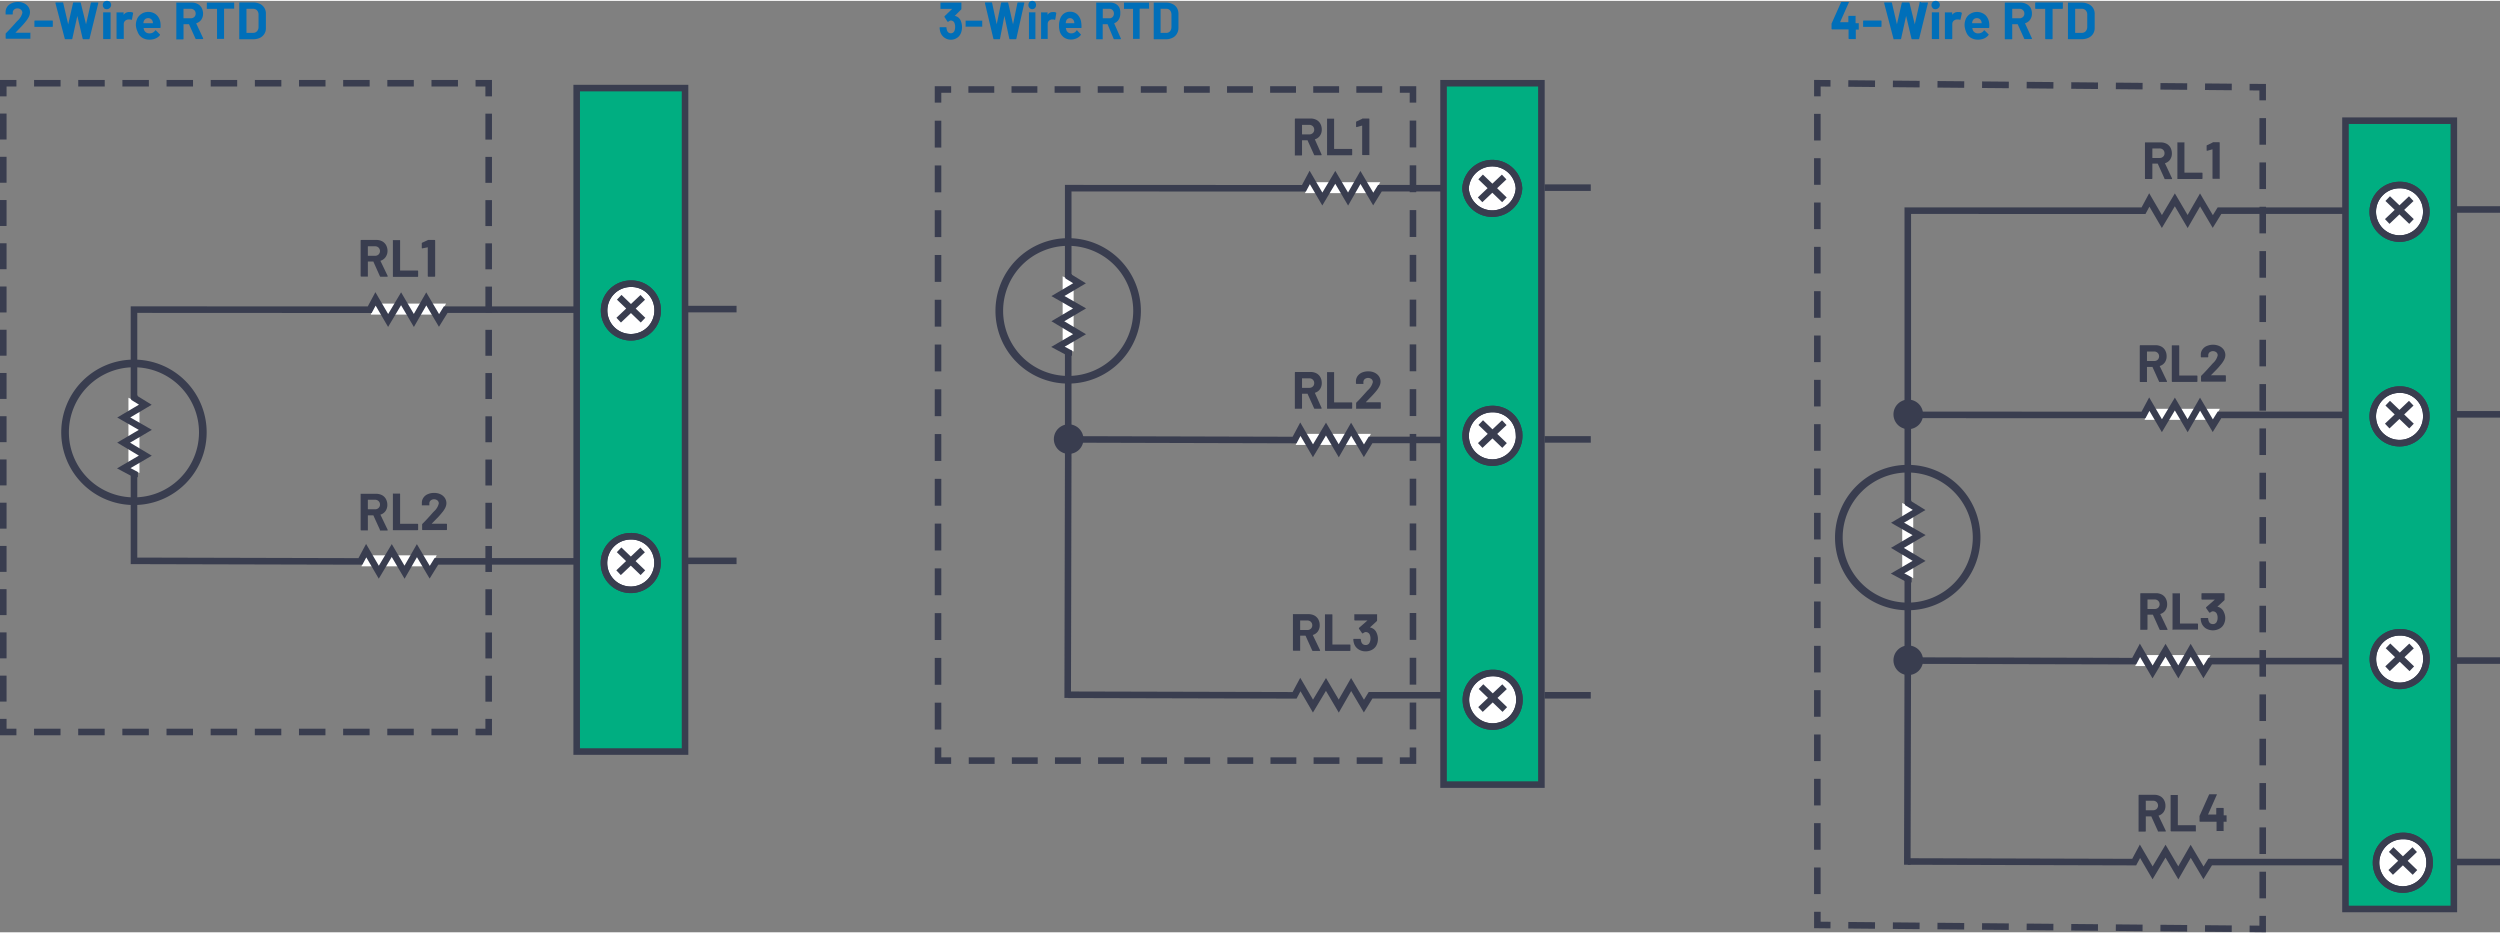 <svg id="e7dc57b0-674a-40bf-8d78-7e539b9b4d14" data-name="Layer 1" xmlns="http://www.w3.org/2000/svg" width="7.93in" height="2.96in" viewBox="0 0 571.28 212.84"><rect x="0" y="0" width="571.28" height="212.84" fill="#808080" stroke="none"/><path d="M3.53,8.72a.05.05,0,0,0,.05,0H6.83a.15.15,0,0,1,.11,0,.18.18,0,0,1,0,.1v1.17a.18.18,0,0,1,0,.1.15.15,0,0,1-.11,0H1.43a.14.14,0,0,1-.14-.14V9a.24.24,0,0,1,.07-.18c.39-.38.79-.8,1.2-1.25l.77-.85c.22-.26.45-.51.68-.75a3.51,3.51,0,0,0,1.1-1.8.89.89,0,0,0-.3-.69A1.12,1.12,0,0,0,4,3.16a1.12,1.12,0,0,0-.78.27.9.9,0,0,0-.3.71v.3a.14.14,0,0,1-.05.1.12.12,0,0,1-.1,0H1.39a.15.15,0,0,1-.11,0,.18.18,0,0,1,0-.1V3.88a2.08,2.08,0,0,1,.41-1.15,2.36,2.36,0,0,1,1-.76A3.41,3.41,0,0,1,4,1.7,3.29,3.29,0,0,1,5.51,2a2.39,2.39,0,0,1,1,.86,2.18,2.18,0,0,1,.34,1.2,2.33,2.33,0,0,1-.25,1,5.77,5.77,0,0,1-.76,1.14c-.24.31-.51.62-.8.93L3.73,8.5l-.18.18A0,0,0,0,0,3.53,8.72Z" transform="translate(0 -1.44)" fill="#006fb9"/><path d="M7.86,7.34a.13.13,0,0,1,0-.1V6.07A.14.14,0,0,1,8,5.93h3.93a.14.14,0,0,1,.14.14V7.24a.14.14,0,0,1-.14.14H8A.13.13,0,0,1,7.86,7.34Z" transform="translate(0 -1.44)" fill="#006fb9"/><path d="M14.8,10.08,12.68,2V1.91c0-.07,0-.11.13-.11h1.49a.14.14,0,0,1,.15.12L15.58,6.8s0,0,0,0,0,0,0,0l1.11-4.87a.14.14,0,0,1,.15-.13h1.46a.15.15,0,0,1,.16.12l1.2,4.88a.07.07,0,0,0,0,0s0,0,0,0l1.1-4.87a.15.15,0,0,1,.16-.13h1.41c.11,0,.16.05.13.16l-2,8.12a.16.16,0,0,1-.17.12H19.05a.16.16,0,0,1-.16-.12l-1.22-5.2s0,0,0,0,0,0,0,0l-1.14,5.19a.15.15,0,0,1-.16.13H15A.16.16,0,0,1,14.8,10.08Z" transform="translate(0 -1.44)" fill="#006fb9"/><path d="M23.76,3.07a.93.93,0,0,1-.27-.68,1,1,0,0,1,.26-.69,1,1,0,0,1,.69-.26.91.91,0,0,1,.95,1,1,1,0,0,1-1.63.68Zm-.14,7.09a.14.14,0,0,1-.05-.1V4.16a.14.14,0,0,1,.05-.1.12.12,0,0,1,.1,0h1.4a.12.12,0,0,1,.1,0,.14.14,0,0,1,.05.1v5.9a.14.14,0,0,1-.05.1.12.12,0,0,1-.1,0h-1.4A.12.12,0,0,1,23.62,10.16Z" transform="translate(0 -1.44)" fill="#006fb9"/><path d="M30.34,4.12c.07,0,.09.09.07.18l-.25,1.36c0,.1-.06.13-.17.09a1.33,1.33,0,0,0-.42-.06l-.26,0a1.19,1.19,0,0,0-.73.32,1,1,0,0,0-.3.75v3.28a.18.18,0,0,1,0,.1.15.15,0,0,1-.11,0h-1.4a.14.14,0,0,1-.14-.14V4.18a.15.15,0,0,1,0-.11.18.18,0,0,1,.1,0h1.4a.21.21,0,0,1,.11,0,.21.21,0,0,1,0,.11v.45a.06.06,0,0,0,0,0s0,0,0,0A1.53,1.53,0,0,1,29.66,4,1.14,1.14,0,0,1,30.34,4.12Z" transform="translate(0 -1.44)" fill="#006fb9"/><path d="M36.69,7.5a.14.14,0,0,1-.16.14h-3.7s-.07,0,0,.06a2.14,2.14,0,0,0,.13.48,1.26,1.26,0,0,0,1.27.68,1.44,1.44,0,0,0,1.21-.63c0-.05.07-.07.11-.07s0,0,.09.05l.86.85a.17.17,0,0,1,.06.11.28.28,0,0,1,0,.09,2.56,2.56,0,0,1-1,.77,3.38,3.38,0,0,1-1.37.27,3.12,3.12,0,0,1-1.74-.47,2.59,2.59,0,0,1-1-1.31A4.06,4.06,0,0,1,31.05,7a3.51,3.51,0,0,1,.18-1.17,2.61,2.61,0,0,1,1-1.35,2.66,2.66,0,0,1,1.63-.51,2.69,2.69,0,0,1,1.93.7,3,3,0,0,1,.88,1.86A4.71,4.71,0,0,1,36.69,7.5ZM32.85,6.1a2.49,2.49,0,0,0-.08.38.05.05,0,0,0,.06.06H34.9c.05,0,.07,0,.05-.06l-.06-.34a1,1,0,0,0-.38-.55,1,1,0,0,0-.66-.2A1,1,0,0,0,32.85,6.1Z" transform="translate(0 -1.44)" fill="#006fb9"/><path d="M44.68,10.09l-1.5-3.32a.08.08,0,0,0-.07,0H42a.05.05,0,0,0-.06.06v3.28a.14.14,0,0,1-.14.14h-1.4a.15.15,0,0,1-.11,0,.18.18,0,0,1,0-.1V1.94a.18.18,0,0,1,0-.1.15.15,0,0,1,.11,0h3.43a2.8,2.8,0,0,1,1.35.31,2.2,2.2,0,0,1,.9.89,2.73,2.73,0,0,1,.32,1.33A2.39,2.39,0,0,1,46,5.73a2.14,2.14,0,0,1-1.14.82.07.07,0,0,0,0,.09L46.43,10a.17.17,0,0,1,0,.07c0,.07-.05.1-.13.1H44.85A.18.18,0,0,1,44.68,10.09ZM41.93,3.31V5.36a.05.05,0,0,0,.06.06h1.58a1.15,1.15,0,0,0,.82-.3,1,1,0,0,0,.32-.78,1,1,0,0,0-.32-.78,1.12,1.12,0,0,0-.82-.31H42A.05.05,0,0,0,41.93,3.31Z" transform="translate(0 -1.44)" fill="#006fb9"/><path d="M53.51,1.84a.18.18,0,0,1,0,.1V3.12a.18.18,0,0,1,0,.1.13.13,0,0,1-.1,0H51.26a.05.05,0,0,0-.06.06v6.74a.18.18,0,0,1,0,.1.15.15,0,0,1-.11,0h-1.4a.12.12,0,0,1-.1,0,.13.13,0,0,1,0-.1V3.32a.05.05,0,0,0-.06-.06H47.36a.12.12,0,0,1-.1,0,.14.14,0,0,1,0-.1V1.94a.14.14,0,0,1,0-.1.12.12,0,0,1,.1,0h6A.13.13,0,0,1,53.51,1.84Z" transform="translate(0 -1.44)" fill="#006fb9"/><path d="M54.67,10.16a.13.13,0,0,1,0-.1V1.94a.14.14,0,0,1,.14-.14h3a3.71,3.71,0,0,1,1.58.32,2.49,2.49,0,0,1,1,.89,2.4,2.4,0,0,1,.37,1.33V7.66A2.4,2.4,0,0,1,60.4,9a2.49,2.49,0,0,1-1,.89,3.71,3.71,0,0,1-1.58.32h-3A.13.13,0,0,1,54.67,10.16Zm1.71-1.41h1.45a1.2,1.2,0,0,0,.9-.37,1.46,1.46,0,0,0,.35-1V4.62a1.41,1.41,0,0,0-.34-1,1.21,1.21,0,0,0-.92-.37H56.38a.05.05,0,0,0-.06.06V8.69A.05.05,0,0,0,56.38,8.75Z" transform="translate(0 -1.44)" fill="#006fb9"/><polygon points="100.58 71.69 84.73 71.69 85.62 69.17 101.93 69.17 100.58 71.69" fill="#fff"/><polygon points="98.45 129.22 82.6 129.22 83.49 126.7 99.8 126.7 98.45 129.22" fill="#fff"/><polyline points="131.78 128.08 99.72 128.08 98.19 130.56 95.27 125.63 92.44 130.56 89.52 125.6 86.56 130.56 83.68 125.63 82.36 128.09 81.64 128.09 30.62 127.96 30.62 70.55 70.54 70.57 84.49 70.57 85.81 68.1 88.69 73.03 91.65 68.07 94.57 73.03 97.41 68.1 100.32 73.03 101.85 70.56 131.78 70.56" fill="none" stroke="#393d4f" stroke-miterlimit="14.3" stroke-width="1.5"/><line x1="156.54" y1="70.43" x2="168.31" y2="70.43" fill="none" stroke="#393d4f" stroke-miterlimit="14.3" stroke-width="1.5"/><line x1="156.54" y1="127.96" x2="168.31" y2="127.96" fill="none" stroke="#393d4f" stroke-miterlimit="14.3" stroke-width="1.5"/><path d="M86.81,64.36,85.31,61a.09.09,0,0,0-.08,0H84.12a.05.05,0,0,0-.06.06v3.28a.18.18,0,0,1,0,.1.15.15,0,0,1-.11,0h-1.4a.14.14,0,0,1-.14-.14V56.21a.14.14,0,0,1,.14-.14h3.43a2.8,2.8,0,0,1,1.35.31,2.2,2.2,0,0,1,.9.89,2.73,2.73,0,0,1,.32,1.33A2.39,2.39,0,0,1,88.1,60a2.14,2.14,0,0,1-1.14.82.06.06,0,0,0,0,.09l1.63,3.39a.41.41,0,0,1,0,.07c0,.07,0,.1-.13.1H87A.16.16,0,0,1,86.81,64.36Zm-2.75-6.78v2.05a.05.05,0,0,0,.06.06h1.57a1.13,1.13,0,0,0,.82-.3,1.11,1.11,0,0,0,0-1.56,1.1,1.1,0,0,0-.82-.31H84.12A.05.05,0,0,0,84.06,57.58Z" transform="translate(0 -1.44)" fill="#393d4f"/><path d="M89.78,64.43a.14.14,0,0,1,0-.1V56.21a.14.14,0,0,1,0-.1.12.12,0,0,1,.1,0h1.4a.12.12,0,0,1,.1,0,.14.14,0,0,1,.05.1V63a.05.05,0,0,0,.06.06h3.92a.14.14,0,0,1,.14.14v1.17a.14.14,0,0,1-.14.14H89.88A.12.12,0,0,1,89.78,64.43Z" transform="translate(0 -1.44)" fill="#393d4f"/><path d="M97.85,56.07H99.3a.14.14,0,0,1,.14.14v8.12a.14.14,0,0,1-.14.14H97.89a.14.14,0,0,1-.14-.14V57.75s0,0,0,0,0,0,0,0L96.49,58l0,0c-.07,0-.11-.05-.11-.14l0-1a.17.17,0,0,1,.11-.17l1.26-.58A.3.3,0,0,1,97.85,56.07Z" transform="translate(0 -1.44)" fill="#393d4f"/><path d="M86.81,122.28,85.31,119a.09.09,0,0,0-.08,0H84.12a.05.05,0,0,0-.06.06v3.28a.18.18,0,0,1,0,.1.15.15,0,0,1-.11,0h-1.4a.14.14,0,0,1-.14-.14v-8.11a.15.15,0,0,1,0-.11.18.18,0,0,1,.1,0h3.43a2.92,2.92,0,0,1,1.35.31,2.2,2.2,0,0,1,.9.89,2.75,2.75,0,0,1,.32,1.33,2.39,2.39,0,0,1-.41,1.4,2.14,2.14,0,0,1-1.14.82.06.06,0,0,0,0,.09l1.63,3.39s0,.06,0,.07,0,.1-.13.1H87A.16.16,0,0,1,86.81,122.28Zm-2.75-6.78v2.06a.05.05,0,0,0,.06.06h1.57a1.1,1.1,0,0,0,.82-.31,1,1,0,0,0,.32-.77,1.05,1.05,0,0,0-.32-.79,1.1,1.1,0,0,0-.82-.31H84.12A.05.05,0,0,0,84.06,115.5Z" transform="translate(0 -1.44)" fill="#393d4f"/><path d="M89.78,122.35a.14.14,0,0,1,0-.1v-8.11a.16.16,0,0,1,0-.11.15.15,0,0,1,.1,0h1.4a.15.15,0,0,1,.1,0,.16.16,0,0,1,.05.11v6.74a.05.05,0,0,0,.06.06h3.92a.14.14,0,0,1,.14.14v1.17a.14.14,0,0,1-.14.14H89.88A.12.12,0,0,1,89.78,122.35Z" transform="translate(0 -1.44)" fill="#393d4f"/><path d="M98.65,120.92a.06.06,0,0,0,0,0H102a.14.14,0,0,1,.14.14v1.17a.14.14,0,0,1-.14.14h-5.4a.14.14,0,0,1-.14-.14v-1.11a.24.24,0,0,1,.07-.18c.39-.38.79-.8,1.2-1.25l.77-.85c.22-.26.45-.51.68-.75a3.46,3.46,0,0,0,1.09-1.8.89.89,0,0,0-.3-.69,1.26,1.26,0,0,0-1.56,0,.91.91,0,0,0-.3.71v.3a.12.12,0,0,1,0,.1.13.13,0,0,1-.1,0H96.5a.13.13,0,0,1-.1,0,.12.12,0,0,1,0-.1v-.56a2,2,0,0,1,.41-1.15,2.24,2.24,0,0,1,1-.76,3.4,3.4,0,0,1,1.38-.26,3.26,3.26,0,0,1,1.48.31,2.5,2.5,0,0,1,1,.86,2.26,2.26,0,0,1,.34,1.2,2.47,2.47,0,0,1-.25,1,5.24,5.24,0,0,1-.76,1.14c-.25.31-.52.62-.8.93l-1.29,1.32-.18.18A0,0,0,0,0,98.65,120.92Z" transform="translate(0 -1.44)" fill="#393d4f"/><polyline points="111.67 164.07 111.67 167.07 108.67 167.07" fill="none" stroke="#393d4f" stroke-miterlimit="14.3" stroke-width="1.5"/><line x1="104.64" y1="167.07" x2="5.77" y2="167.07" fill="none" stroke="#393d4f" stroke-miterlimit="14.3" stroke-width="1.5" stroke-dasharray="6.05 4.04"/><polyline points="3.75 167.07 0.75 167.07 0.75 164.07" fill="none" stroke="#393d4f" stroke-miterlimit="14.3" stroke-width="1.5"/><line x1="0.75" y1="160.12" x2="0.75" y2="23.79" fill="none" stroke="#393d4f" stroke-miterlimit="14.3" stroke-width="1.5" stroke-dasharray="5.93 3.95"/><polyline points="0.75 21.82 0.75 18.82 3.75 18.82" fill="none" stroke="#393d4f" stroke-miterlimit="14.3" stroke-width="1.5"/><line x1="7.79" y1="18.82" x2="106.66" y2="18.82" fill="none" stroke="#393d4f" stroke-miterlimit="14.3" stroke-width="1.5" stroke-dasharray="6.05 4.04"/><polyline points="108.67 18.82 111.67 18.82 111.67 21.82" fill="none" stroke="#393d4f" stroke-miterlimit="14.3" stroke-width="1.5"/><line x1="111.67" y1="25.77" x2="111.67" y2="162.09" fill="none" stroke="#393d4f" stroke-miterlimit="14.3" stroke-width="1.5" stroke-dasharray="5.93 3.95"/><rect x="131.78" y="19.93" width="24.76" height="151.61" fill="#00ae81" stroke="#393d4f" stroke-width="1.5"/><path d="M150.27,71.8a6.12,6.12,0,1,1-6.11-5.73,6,6,0,0,1,6.11,5.73Z" transform="translate(0 -1.44)" fill="#fff" stroke="#393d4f" stroke-width="1.5" fill-rule="evenodd"/><path d="M150.27,71.8a6.12,6.12,0,1,1-6.11-5.73,6,6,0,0,1,6.11,5.73Zm-3.39-2.61-5.5,5.21m5.56,0-5.44-5.23" transform="translate(0 -1.44)" fill="none" stroke="#393d4f" stroke-miterlimit="14.3" stroke-width="1.5"/><path d="M150.24,129.51a6.12,6.12,0,1,1-6.11-5.73,6,6,0,0,1,6.11,5.73Z" transform="translate(0 -1.44)" fill="#fff" stroke="#393d4f" stroke-width="1.5" fill-rule="evenodd"/><path d="M150.24,129.51a6.12,6.12,0,1,1-6.11-5.73,6,6,0,0,1,6.11,5.73Zm-3.39-2.61-5.5,5.21m5.56,0-5.44-5.23" transform="translate(0 -1.44)" fill="none" stroke="#393d4f" stroke-miterlimit="14.3" stroke-width="1.5"/><path d="M30.61,84.29A15.74,15.74,0,1,1,14.87,100,15.74,15.74,0,0,1,30.61,84.29Z" transform="translate(0 -1.44)" fill="none" stroke="#393d4f" stroke-width="1.75"/><polygon points="31.87 92.02 31.87 107.87 29.35 106.98 29.35 90.68 31.87 92.02" fill="#fff"/><polyline points="30.75 108.84 30.75 108.11 28.28 106.8 33.21 103.92 28.25 100.95 33.21 98.03 28.28 95.2 33.21 92.28 30.74 90.76 30.74 90.19" fill="none" stroke="#393d4f" stroke-miterlimit="14.3" stroke-width="1.5"/><path d="M219.83,7.46a3.51,3.51,0,0,1-.2,1.2,2.28,2.28,0,0,1-.89,1.2,2.53,2.53,0,0,1-3.85-1.26,3.55,3.55,0,0,1-.17-1c0-.1,0-.15.13-.15h1.3c.09,0,.13,0,.13.15a2.38,2.38,0,0,0,.12.58,1,1,0,0,0,.33.49.8.8,0,0,0,.53.17.85.85,0,0,0,.85-.58,2.17,2.17,0,0,0,.15-.84,2.25,2.25,0,0,0-.16-.93.87.87,0,0,0-.85-.56A.41.41,0,0,0,217,6a2.06,2.06,0,0,0-.32.22l-.09,0a.1.1,0,0,1-.1-.07l-.65-1a.15.15,0,0,1,0-.09.16.16,0,0,1,0-.12l1.75-1.67a0,0,0,0,0,0,0s0,0,0,0H215a.1.1,0,0,1-.09,0,.13.13,0,0,1,0-.1V1.94a.13.13,0,0,1,0-.1.1.1,0,0,1,.09,0h4.6a.12.12,0,0,1,.09,0,.13.13,0,0,1,0,.1V3.26a.25.25,0,0,1-.08.18l-1.44,1.44a.06.06,0,0,0,0,0,0,0,0,0,0,.05,0,1.82,1.82,0,0,1,1.37,1.23A3.55,3.55,0,0,1,219.83,7.46Z" transform="translate(0 -1.44)" fill="#006fb9"/><path d="M220.66,7.34a.13.13,0,0,1,0-.1V6.07a.13.13,0,0,1,0-.1.12.12,0,0,1,.09,0h3.61a.12.12,0,0,1,.09,0,.13.13,0,0,1,0,.1V7.24a.13.13,0,0,1,0,.1.12.12,0,0,1-.09,0h-3.61A.12.12,0,0,1,220.66,7.34Z" transform="translate(0 -1.44)" fill="#006fb9"/><path d="M227,10.08,225.08,2V1.91c0-.07,0-.11.12-.11h1.37a.14.14,0,0,1,.14.12l1.05,4.88s0,0,0,0,0,0,0,0l1-4.87c0-.09.07-.13.14-.13h1.34a.14.14,0,0,1,.15.12l1.1,4.88a.07.07,0,0,0,0,0s0,0,0,0l1-4.87a.14.14,0,0,1,.15-.13h1.3c.1,0,.14.05.12.16l-1.81,8.12a.14.14,0,0,1-.15.12h-1.32a.14.14,0,0,1-.14-.12l-1.12-5.2s0,0,0,0,0,0,0,0l-1,5.19a.13.13,0,0,1-.14.13h-1.22A.16.16,0,0,1,227,10.08Z" transform="translate(0 -1.44)" fill="#006fb9"/><path d="M235.26,3.07a1,1,0,0,1-.25-.68,1,1,0,0,1,.24-.69.84.84,0,0,1,.63-.26.83.83,0,0,1,.63.26,1,1,0,0,1,.24.69,1,1,0,0,1-.25.68.85.85,0,0,1-1.24,0Zm-.13,7.09a.13.13,0,0,1,0-.1V4.16a.13.13,0,0,1,0-.1.1.1,0,0,1,.09,0h1.29a.1.1,0,0,1,.09,0,.13.13,0,0,1,0,.1v5.9a.13.13,0,0,1,0,.1.1.1,0,0,1-.09,0h-1.29A.1.1,0,0,1,235.13,10.16Z" transform="translate(0 -1.44)" fill="#006fb9"/><path d="M241.3,4.12c.06,0,.08.09.07.18l-.23,1.36c0,.1-.06.13-.16.09a1.12,1.12,0,0,0-.38-.06l-.24,0a1.09,1.09,0,0,0-.68.32,1,1,0,0,0-.27.75v3.28a.18.18,0,0,1,0,.1.12.12,0,0,1-.09,0H238a.13.13,0,0,1-.1,0,.18.18,0,0,1,0-.1V4.18a.21.21,0,0,1,0-.11.18.18,0,0,1,.1,0h1.29a.18.18,0,0,1,.09,0,.21.21,0,0,1,0,.11v.45s0,0,0,0a0,0,0,0,0,0,0A1.38,1.38,0,0,1,240.67,4,1,1,0,0,1,241.3,4.12Z" transform="translate(0 -1.44)" fill="#006fb9"/><path d="M247.13,7.5c0,.1,0,.14-.14.14h-3.41s-.06,0,0,.06a2.11,2.11,0,0,0,.12.48,1.14,1.14,0,0,0,1.17.68,1.3,1.3,0,0,0,1.11-.63c0-.05.06-.07.1-.07a.15.15,0,0,1,.08.05l.79.85a.17.17,0,0,1,.06.11.28.28,0,0,1-.05.09A2.41,2.41,0,0,1,246,10a2.94,2.94,0,0,1-1.26.27,2.68,2.68,0,0,1-1.6-.47,2.62,2.62,0,0,1-.95-1.31A4.53,4.53,0,0,1,242,7a3.79,3.79,0,0,1,.17-1.17A2.6,2.6,0,0,1,243,4.43a2.31,2.31,0,0,1,1.5-.51,2.37,2.37,0,0,1,1.77.7,3.19,3.19,0,0,1,.81,1.86A5.5,5.5,0,0,1,247.13,7.5Zm-3.52-1.4a2.49,2.49,0,0,0-.08.38s0,.06.05.06h1.91s.06,0,0-.06c0-.23-.05-.34-.05-.34a1,1,0,0,0-.35-.55.9.9,0,0,0-.61-.2A.88.88,0,0,0,243.61,6.1Z" transform="translate(0 -1.44)" fill="#006fb9"/><path d="M254.47,10.09l-1.38-3.32a.06.06,0,0,0-.06,0h-1s-.05,0-.05.06v3.28a.18.18,0,0,1,0,.1.13.13,0,0,1-.1,0h-1.28a.13.13,0,0,1-.1,0,.18.18,0,0,1,0-.1V1.94a.18.18,0,0,1,0-.1.13.13,0,0,1,.1,0h3.15a2.4,2.4,0,0,1,1.24.31,2.14,2.14,0,0,1,.82.89A2.83,2.83,0,0,1,256,4.33a2.52,2.52,0,0,1-.37,1.4,2,2,0,0,1-1,.82.08.08,0,0,0,0,.09l1.5,3.39,0,.07c0,.07,0,.1-.12.1h-1.36A.16.16,0,0,1,254.47,10.09ZM252,3.31V5.36s0,.06.05.06h1.45a1,1,0,0,0,.75-.3,1.09,1.09,0,0,0,.29-.78,1.09,1.09,0,0,0-.29-.78,1,1,0,0,0-.75-.31H252S252,3.27,252,3.31Z" transform="translate(0 -1.44)" fill="#006fb9"/><path d="M262.57,1.84a.13.13,0,0,1,0,.1V3.12a.13.13,0,0,1,0,.1.1.1,0,0,1-.09,0h-2a.05.05,0,0,0-.06.06v6.74a.13.13,0,0,1,0,.1.1.1,0,0,1-.09,0H259a.1.1,0,0,1-.09,0,.13.13,0,0,1,0-.1V3.32a.05.05,0,0,0-.06-.06h-1.91a.13.13,0,0,1-.1,0,.17.17,0,0,1,0-.1V1.94a.17.17,0,0,1,0-.1.13.13,0,0,1,.1,0h5.55A.1.1,0,0,1,262.57,1.84Z" transform="translate(0 -1.44)" fill="#006fb9"/><path d="M263.64,10.16a.18.18,0,0,1,0-.1V1.94a.18.18,0,0,1,0-.1.13.13,0,0,1,.1,0h2.75a3.16,3.16,0,0,1,1.45.32,2.24,2.24,0,0,1,1,.89,2.56,2.56,0,0,1,.35,1.33V7.66A2.56,2.56,0,0,1,268.9,9a2.24,2.24,0,0,1-1,.89,3.16,3.16,0,0,1-1.45.32h-2.75A.13.13,0,0,1,263.64,10.16Zm1.57-1.41h1.34a1.06,1.06,0,0,0,.82-.37,1.5,1.5,0,0,0,.32-1V4.62a1.5,1.5,0,0,0-.31-1,1.07,1.07,0,0,0-.84-.37h-1.33s0,0,0,.06V8.69S265.18,8.75,265.21,8.75Z" transform="translate(0 -1.44)" fill="#006fb9"/><polyline points="322.88 170.61 322.88 173.61 319.88 173.61" fill="none" stroke="#393d4f" stroke-miterlimit="14.3" stroke-width="1.5"/><line x1="315.93" y1="173.61" x2="219.32" y2="173.61" fill="none" stroke="#393d4f" stroke-miterlimit="14.3" stroke-width="1.5" stroke-dasharray="5.91 3.94"/><polyline points="217.35 173.61 214.35 173.61 214.35 170.61" fill="none" stroke="#393d4f" stroke-miterlimit="14.3" stroke-width="1.5"/><line x1="214.35" y1="166.51" x2="214.35" y2="25.3" fill="none" stroke="#393d4f" stroke-miterlimit="14.3" stroke-width="1.5" stroke-dasharray="6.14 4.09"/><polyline points="214.35 23.25 214.35 20.25 217.35 20.25" fill="none" stroke="#393d4f" stroke-miterlimit="14.3" stroke-width="1.5"/><line x1="221.29" y1="20.25" x2="317.91" y2="20.25" fill="none" stroke="#393d4f" stroke-miterlimit="14.3" stroke-width="1.5" stroke-dasharray="5.91 3.94"/><polyline points="319.88 20.25 322.88 20.25 322.88 23.25" fill="none" stroke="#393d4f" stroke-miterlimit="14.3" stroke-width="1.5"/><line x1="322.88" y1="27.35" x2="322.88" y2="168.56" fill="none" stroke="#393d4f" stroke-miterlimit="14.3" stroke-width="1.5" stroke-dasharray="6.14 4.09"/><polygon points="314.06 43.94 298.21 43.94 299.1 41.43 315.4 41.43 314.06 43.94" fill="#fff"/><polygon points="311.93 101.47 296.08 101.47 296.97 98.95 313.27 98.95 311.93 101.47" fill="#fff"/><polyline points="345.25 100.33 313.19 100.33 311.67 102.81 308.75 97.88 305.92 102.81 303 97.85 300.03 102.81 297.15 97.88 295.83 100.35 295.11 100.35 244.1 100.21 244.1 42.8 284.02 42.82 297.97 42.82 299.29 40.35 302.17 45.28 305.13 40.32 308.05 45.28 310.88 40.35 313.8 45.28 315.33 42.81 345.25 42.81" fill="none" stroke="#393d4f" stroke-miterlimit="14.3" stroke-width="1.5"/><polyline points="345.25 158.68 313.19 158.68 311.67 161.15 308.75 156.22 305.92 161.15 303 156.2 300.03 161.15 297.15 156.22 295.83 158.69 295.11 158.69 244.1 158.56" fill="none" stroke="#393d4f" stroke-miterlimit="14.3" stroke-width="1.5"/><path d="M300.28,36.61l-1.5-3.32a.08.08,0,0,0-.07,0h-1.12a.05.05,0,0,0-.06.06v3.28a.14.14,0,0,1-.14.14H296a.15.15,0,0,1-.11,0,.18.18,0,0,1,0-.1V28.47a.14.14,0,0,1,.15-.15h3.43a2.92,2.92,0,0,1,1.35.31,2.2,2.2,0,0,1,.9.89,2.75,2.75,0,0,1,.32,1.33,2.39,2.39,0,0,1-.41,1.4,2.14,2.14,0,0,1-1.14.82.07.07,0,0,0,0,.09L302,36.55a.2.2,0,0,1,0,.08c0,.06-.05.09-.13.09h-1.48A.16.16,0,0,1,300.28,36.61Zm-2.75-6.78v2.06a.05.05,0,0,0,.06.06h1.58a1.15,1.15,0,0,0,.82-.3,1,1,0,0,0,.32-.78,1.05,1.05,0,0,0-.32-.79,1.16,1.16,0,0,0-.82-.31h-1.58A.05.05,0,0,0,297.53,29.83Z" transform="translate(0 -1.44)" fill="#393d4f"/><path d="M303.25,36.68a.13.13,0,0,1,0-.1V28.47a.15.15,0,0,1,0-.11.18.18,0,0,1,.1,0h1.41a.18.18,0,0,1,.1,0,.15.15,0,0,1,0,.11v6.74a.05.05,0,0,0,.06.06h3.93a.14.14,0,0,1,.14.14v1.17a.14.14,0,0,1-.14.14h-5.54A.13.13,0,0,1,303.25,36.68Z" transform="translate(0 -1.44)" fill="#393d4f"/><path d="M311.32,28.32h1.45a.14.14,0,0,1,.15.15v8.11a.18.18,0,0,1,0,.1.15.15,0,0,1-.11,0h-1.4a.14.14,0,0,1-.14-.14V30a.09.09,0,0,0,0-.05,0,0,0,0,0-.05,0l-1.18.33h-.05c-.07,0-.11-.05-.11-.13l0-1a.16.16,0,0,1,.11-.16l1.26-.59A.3.3,0,0,1,311.32,28.32Z" transform="translate(0 -1.44)" fill="#393d4f"/><path d="M300.28,94.53l-1.5-3.32a.08.08,0,0,0-.07,0h-1.12a.05.05,0,0,0-.06.06V94.5a.14.14,0,0,1-.14.14H296a.15.15,0,0,1-.11,0,.18.18,0,0,1,0-.1V86.39a.14.14,0,0,1,.15-.15h3.43a2.92,2.92,0,0,1,1.35.31,2.2,2.2,0,0,1,.9.89,2.75,2.75,0,0,1,.32,1.33,2.39,2.39,0,0,1-.41,1.4,2.14,2.14,0,0,1-1.14.82.07.07,0,0,0,0,.09L302,94.47a.2.2,0,0,1,0,.08c0,.06-.05.09-.13.09h-1.48A.16.16,0,0,1,300.28,94.53Zm-2.75-6.78v2.06a.05.05,0,0,0,.06.06h1.58a1.15,1.15,0,0,0,.82-.3,1,1,0,0,0,.32-.78A1.05,1.05,0,0,0,300,88a1.16,1.16,0,0,0-.82-.31h-1.58A.05.05,0,0,0,297.53,87.75Z" transform="translate(0 -1.44)" fill="#393d4f"/><path d="M303.25,94.6a.13.13,0,0,1,0-.1V86.39a.15.15,0,0,1,0-.11.18.18,0,0,1,.1,0h1.41a.18.18,0,0,1,.1,0,.15.15,0,0,1,0,.11v6.74a.05.05,0,0,0,.06.06h3.93a.14.14,0,0,1,.14.14V94.5a.14.14,0,0,1-.14.14h-5.54A.13.13,0,0,1,303.25,94.6Z" transform="translate(0 -1.44)" fill="#393d4f"/><path d="M312.13,93.17s0,0,0,0h3.26a.14.14,0,0,1,.14.14V94.5a.14.14,0,0,1-.14.14H310a.15.15,0,0,1-.11,0,.18.18,0,0,1,0-.1V93.39a.29.29,0,0,1,.07-.18c.4-.38.8-.8,1.2-1.25l.77-.85c.23-.26.45-.51.69-.75a3.54,3.54,0,0,0,1.09-1.8.89.89,0,0,0-.3-.69,1.26,1.26,0,0,0-1.56,0,.91.91,0,0,0-.3.71v.3a.15.15,0,0,1,0,.1.16.16,0,0,1-.11,0H310a.18.18,0,0,1-.15-.15v-.56a2.11,2.11,0,0,1,.41-1.15,2.44,2.44,0,0,1,1-.76,3.45,3.45,0,0,1,1.39-.26,3.26,3.26,0,0,1,1.48.31,2.47,2.47,0,0,1,1,.86,2.18,2.18,0,0,1,.34,1.2,2.33,2.33,0,0,1-.25,1,5.55,5.55,0,0,1-.75,1.14c-.25.32-.52.62-.81.93l-1.28,1.32-.18.18S312.12,93.15,312.13,93.17Z" transform="translate(0 -1.44)" fill="#393d4f"/><path d="M244.09,56.54a15.74,15.74,0,1,1-15.74,15.74A15.74,15.74,0,0,1,244.09,56.54Z" transform="translate(0 -1.44)" fill="none" stroke="#393d4f" stroke-width="1.75"/><polygon points="245.34 64.27 245.34 80.12 242.83 79.23 242.83 62.93 245.34 64.27" fill="#fff"/><polyline points="244.22 81.09 244.22 80.37 241.75 79.05 246.69 76.17 241.73 73.21 246.69 70.28 241.75 67.45 246.69 64.53 244.21 63.01 244.21 62.44" fill="none" stroke="#393d4f" stroke-miterlimit="14.3" stroke-width="1.5"/><path d="M299.85,149.87l-1.5-3.32a.09.09,0,0,0-.08-.05h-1.11a.05.05,0,0,0-.06.06v3.28a.18.18,0,0,1,0,.1.15.15,0,0,1-.11,0h-1.4a.14.14,0,0,1-.14-.14v-8.11a.15.15,0,0,1,0-.11.18.18,0,0,1,.1,0H299a2.92,2.92,0,0,1,1.35.31,2.2,2.2,0,0,1,.9.89,2.75,2.75,0,0,1,.32,1.33,2.39,2.39,0,0,1-.41,1.4,2.14,2.14,0,0,1-1.14.82.06.06,0,0,0,0,.09l1.63,3.39,0,.07c0,.07,0,.1-.13.1H300A.16.16,0,0,1,299.85,149.87Zm-2.75-6.78v2.06a.05.05,0,0,0,.06.06h1.57a1.14,1.14,0,0,0,.82-.31,1,1,0,0,0,.32-.77,1.05,1.05,0,0,0-.32-.79,1.1,1.1,0,0,0-.82-.31h-1.57A.05.05,0,0,0,297.1,143.09Z" transform="translate(0 -1.44)" fill="#393d4f"/><path d="M302.82,149.94a.14.14,0,0,1-.05-.1v-8.11a.16.16,0,0,1,.05-.11.15.15,0,0,1,.1,0h1.4a.15.15,0,0,1,.1,0,.16.16,0,0,1,.05.11v6.74a.05.05,0,0,0,.06.06h3.92a.14.14,0,0,1,.14.14v1.17a.14.14,0,0,1-.14.14h-5.53A.12.12,0,0,1,302.82,149.94Z" transform="translate(0 -1.44)" fill="#393d4f"/><path d="M314.87,147.25a3.07,3.07,0,0,1-.22,1.19,2.36,2.36,0,0,1-1,1.21,3,3,0,0,1-1.6.43,2.82,2.82,0,0,1-1.61-.46,2.49,2.49,0,0,1-1-1.24,3.55,3.55,0,0,1-.19-1,.13.13,0,0,1,.15-.15h1.41a.13.13,0,0,1,.15.15,1.93,1.93,0,0,0,.13.58,1,1,0,0,0,.35.49,1,1,0,0,0,.58.18A.93.93,0,0,0,313,148a2,2,0,0,0,.17-.84,2.08,2.08,0,0,0-.18-.93,1,1,0,0,0-.93-.56.47.47,0,0,0-.27.08,2.15,2.15,0,0,0-.35.22.19.19,0,0,1-.1,0,.12.12,0,0,1-.11-.07l-.7-1a.16.16,0,0,1,0-.09.18.18,0,0,1,.05-.12l1.91-1.67a.08.08,0,0,0,0,0,0,0,0,0,0-.05,0h-2.82a.14.14,0,0,1-.14-.14v-1.16a.15.15,0,0,1,0-.11.18.18,0,0,1,.1,0h5a.18.18,0,0,1,.1,0,.15.15,0,0,1,0,.11V143a.29.29,0,0,1-.08.19l-1.57,1.44s0,0,0,0,0,0,.05,0a2,2,0,0,1,1.49,1.23A3.21,3.21,0,0,1,314.87,147.25Z" transform="translate(0 -1.44)" fill="#393d4f"/><line x1="244.11" y1="100.21" x2="243.98" y2="159.29" fill="none" stroke="#393d4f" stroke-miterlimit="14.3" stroke-width="1.5"/><polygon points="505.92 95.74 490.06 95.74 490.95 93.22 507.26 93.22 505.92 95.74" fill="#fff"/><polygon points="503.78 152 487.93 152 488.82 149.49 505.13 149.49 503.78 152" fill="#fff"/><polyline points="537.11 150.87 505.05 150.87 503.52 153.34 500.6 148.41 497.77 153.34 494.85 148.39 491.89 153.34 489.01 148.41 487.69 150.88 486.96 150.88 435.95 150.75 435.95 94.6 475.87 94.62 489.82 94.62 491.14 92.15 494.02 97.08 496.98 92.12 499.9 97.08 502.74 92.15 505.65 97.08 507.18 94.61 537.11 94.61" fill="none" stroke="#393d4f" stroke-miterlimit="14.3" stroke-width="1.5"/><polyline points="537.11 47.94 507.18 47.94 505.65 50.42 502.74 45.49 499.9 50.42 496.98 45.46 494.02 50.42 491.14 45.49 489.82 47.95 475.87 47.95 435.95 47.94 435.95 94.6" fill="none" stroke="#393d4f" stroke-miterlimit="14.3" stroke-width="1.5"/><polyline points="537.11 196.79 505.05 196.79 503.52 199.26 500.6 194.33 497.77 199.26 494.85 194.3 491.89 199.26 489.01 194.33 487.69 196.8 486.96 196.8 435.95 196.66" fill="none" stroke="#393d4f" stroke-miterlimit="14.3" stroke-width="1.5"/><path d="M493.36,88.41l-1.5-3.32a.09.09,0,0,0-.08,0h-1.11a.05.05,0,0,0-.06.06v3.28a.18.18,0,0,1,0,.1.15.15,0,0,1-.11,0h-1.4a.14.14,0,0,1-.14-.14V80.26a.14.14,0,0,1,.14-.14h3.43a2.8,2.8,0,0,1,1.35.31,2.2,2.2,0,0,1,.9.89,2.73,2.73,0,0,1,.32,1.33,2.39,2.39,0,0,1-.41,1.4,2.14,2.14,0,0,1-1.14.82.06.06,0,0,0,0,.09l1.63,3.39a.41.41,0,0,1,0,.07c0,.07,0,.1-.13.1h-1.48A.16.16,0,0,1,493.36,88.41Zm-2.75-6.78v2.05a.05.05,0,0,0,.06.06h1.57a1.13,1.13,0,0,0,.82-.3,1.11,1.11,0,0,0,0-1.56,1.1,1.1,0,0,0-.82-.31h-1.57A.05.05,0,0,0,490.61,81.63Z" transform="translate(0 -1.44)" fill="#393d4f"/><path d="M496.33,88.48a.14.14,0,0,1-.05-.1V80.26a.14.14,0,0,1,.05-.1.12.12,0,0,1,.1,0h1.4a.12.12,0,0,1,.1,0,.14.14,0,0,1,.05.1V87a.05.05,0,0,0,.06.06H502a.14.14,0,0,1,.14.14v1.17a.14.14,0,0,1-.14.14h-5.53A.12.12,0,0,1,496.33,88.48Z" transform="translate(0 -1.44)" fill="#393d4f"/><path d="M505.2,87a0,0,0,0,0,.05,0h3.25a.14.14,0,0,1,.14.14v1.17a.14.14,0,0,1-.14.14h-5.4a.14.14,0,0,1-.14-.14V87.27a.24.24,0,0,1,.07-.18c.39-.38.79-.8,1.2-1.25s.66-.74.77-.85.45-.51.68-.75a3.46,3.46,0,0,0,1.09-1.8.89.89,0,0,0-.3-.69,1.26,1.26,0,0,0-1.56,0,.9.9,0,0,0-.3.71v.3a.14.14,0,0,1-.14.14h-1.42a.14.14,0,0,1-.14-.14V82.2a2,2,0,0,1,.41-1.15,2.24,2.24,0,0,1,1-.76,3.4,3.4,0,0,1,1.38-.27,3.26,3.26,0,0,1,1.48.32,2.42,2.42,0,0,1,1,.86,2.26,2.26,0,0,1,.34,1.2,2.47,2.47,0,0,1-.25,1,5.77,5.77,0,0,1-.76,1.14c-.25.31-.52.62-.8.93l-1.29,1.32-.18.18S505.19,87,505.2,87Z" transform="translate(0 -1.44)" fill="#393d4f"/><path d="M493.48,145.07l-1.5-3.32a.07.07,0,0,0-.08-.05h-1.11a.05.05,0,0,0-.06.06V145a.14.14,0,0,1-.15.15h-1.4a.18.18,0,0,1-.1,0,.15.15,0,0,1,0-.11v-8.11a.14.14,0,0,1,.14-.14h3.43a2.8,2.8,0,0,1,1.35.31,2.15,2.15,0,0,1,.9.89,2.73,2.73,0,0,1,.32,1.33,2.41,2.41,0,0,1-.41,1.4,2.14,2.14,0,0,1-1.14.82s-.05,0,0,.08l1.63,3.4a.41.41,0,0,1,0,.07c0,.07,0,.1-.13.1h-1.48A.16.16,0,0,1,493.48,145.07Zm-2.75-6.78v2.05a.05.05,0,0,0,.06.06h1.57a1.13,1.13,0,0,0,.82-.3,1.11,1.11,0,0,0,0-1.56,1.1,1.1,0,0,0-.82-.31h-1.57A.05.05,0,0,0,490.73,138.29Z" transform="translate(0 -1.44)" fill="#393d4f"/><path d="M496.45,145.14a.15.15,0,0,1,0-.11v-8.11a.13.13,0,0,1,0-.1.12.12,0,0,1,.1,0H498a.12.12,0,0,1,.1,0,.14.14,0,0,1,.05.1v6.75a.05.05,0,0,0,.06.06h3.92a.14.14,0,0,1,.14.14V145a.15.15,0,0,1,0,.11.18.18,0,0,1-.1,0h-5.53A.15.15,0,0,1,496.45,145.14Z" transform="translate(0 -1.44)" fill="#393d4f"/><path d="M508.5,142.44a3.16,3.16,0,0,1-.22,1.2,2.38,2.38,0,0,1-1,1.2,3.15,3.15,0,0,1-3.21,0,2.57,2.57,0,0,1-1-1.24,3.62,3.62,0,0,1-.19-1c0-.09.05-.14.15-.14h1.41c.1,0,.15,0,.15.14a2,2,0,0,0,.13.59,1,1,0,0,0,.35.49,1,1,0,0,0,.58.17.92.92,0,0,0,.93-.59,2,2,0,0,0,.17-.84,2.07,2.07,0,0,0-.18-.92,1,1,0,0,0-.93-.56.54.54,0,0,0-.27.07,3.43,3.43,0,0,0-.35.23.19.19,0,0,1-.1,0,.12.12,0,0,1-.11-.07l-.7-1a.11.11,0,0,1,0-.08.17.17,0,0,1,.05-.12l1.91-1.67a.08.08,0,0,0,0-.05.06.06,0,0,0-.05,0h-2.82a.14.14,0,0,1-.14-.14v-1.17a.14.14,0,0,1,.14-.14h5a.14.14,0,0,1,.14.14v1.32a.25.25,0,0,1-.08.18l-1.57,1.44s0,0,0,0,0,0,0,0a2,2,0,0,1,1.49,1.24A3.16,3.16,0,0,1,508.5,142.44Z" transform="translate(0 -1.44)" fill="#393d4f"/><path d="M435.94,108.34a15.74,15.74,0,1,1-15.74,15.74A15.74,15.74,0,0,1,435.94,108.34Z" transform="translate(0 -1.44)" fill="none" stroke="#393d4f" stroke-width="1.75"/><polygon points="437.2 116.07 437.2 131.92 434.68 131.03 434.68 114.73 437.2 116.07" fill="#fff"/><polyline points="436.08 132.89 436.08 132.16 433.61 130.84 438.54 127.97 433.58 125 438.54 122.08 433.61 119.25 438.54 116.33 436.07 114.81 436.07 114.23" fill="none" stroke="#393d4f" stroke-miterlimit="14.3" stroke-width="1.5"/><path d="M493.09,191.11l-1.5-3.32a.07.07,0,0,0-.08,0H490.4a.05.05,0,0,0-.06.06v3.27a.14.14,0,0,1-.15.15h-1.4a.18.18,0,0,1-.1,0,.15.15,0,0,1,0-.11V183a.14.14,0,0,1,.14-.14h3.43a2.8,2.8,0,0,1,1.35.31,2.15,2.15,0,0,1,.9.89,2.73,2.73,0,0,1,.32,1.33,2.41,2.41,0,0,1-.41,1.4,2.14,2.14,0,0,1-1.14.82s-.05,0,0,.08l1.63,3.4,0,.07c0,.07,0,.1-.13.1h-1.48A.16.16,0,0,1,493.09,191.11Zm-2.75-6.78v2a.05.05,0,0,0,.06.06H492a1.13,1.13,0,0,0,.82-.3,1.11,1.11,0,0,0,0-1.56,1.1,1.1,0,0,0-.82-.31H490.4A.05.05,0,0,0,490.34,184.33Z" transform="translate(0 -1.44)" fill="#393d4f"/><path d="M496.06,191.18a.16.16,0,0,1-.05-.11V183a.14.14,0,0,1,.05-.1.12.12,0,0,1,.1,0h1.4a.12.12,0,0,1,.1,0,.14.14,0,0,1,0,.1v6.75a.05.05,0,0,0,.06.06h3.92a.14.14,0,0,1,.14.14v1.16a.15.15,0,0,1,0,.11.18.18,0,0,1-.1,0h-5.53A.15.15,0,0,1,496.06,191.18Z" transform="translate(0 -1.44)" fill="#393d4f"/><path d="M508.8,187.6a.13.13,0,0,1,0,.1v1.21a.15.15,0,0,1,0,.11.18.18,0,0,1-.1,0h-.52a.05.05,0,0,0-.06.06v1.95a.15.15,0,0,1,0,.11.18.18,0,0,1-.1,0h-1.41a.18.18,0,0,1-.1,0,.15.15,0,0,1,0-.11v-1.95a.05.05,0,0,0-.06-.06h-3.68a.14.14,0,0,1-.15-.15v-1a.54.54,0,0,1,0-.18l2.16-4.84a.16.16,0,0,1,.17-.11h1.5a.12.12,0,0,1,.11,0s0,.07,0,.13l-2,4.5a0,0,0,0,0,0,0s0,0,0,0h1.82a.05.05,0,0,0,.06-.06V186a.14.14,0,0,1,.14-.14H508a.14.14,0,0,1,.14.14v1.49a.05.05,0,0,0,.06.06h.52A.13.13,0,0,1,508.8,187.6Z" transform="translate(0 -1.44)" fill="#393d4f"/><line x1="435.96" y1="148.54" x2="435.84" y2="197.4" fill="none" stroke="#393d4f" stroke-miterlimit="14.3" stroke-width="1.5"/><rect x="329.87" y="18.82" width="22.36" height="160.27" fill="#00ae81" stroke="#393d4f" stroke-width="1.5"/><path d="M347.14,100.43A6.12,6.12,0,1,1,341,94.71a6,6,0,0,1,6.11,5.72Z" transform="translate(0 -1.44)" fill="#fff" stroke="#393d4f" stroke-width="1.5" fill-rule="evenodd"/><path d="M347.14,100.43A6.12,6.12,0,1,1,341,94.71a6,6,0,0,1,6.11,5.72Zm-3.39-2.6-5.5,5.21m5.56,0-5.44-5.23" transform="translate(0 -1.44)" fill="none" stroke="#393d4f" stroke-miterlimit="14.3" stroke-width="1.5"/><path d="M347.11,44.29a6.12,6.12,0,0,1-12.22,0,6.12,6.12,0,0,1,12.22,0Z" transform="translate(0 -1.44)" fill="#fff" stroke="#393d4f" stroke-width="1.5" fill-rule="evenodd"/><path d="M347.11,44.29a6.12,6.12,0,0,1-12.22,0,6.12,6.12,0,0,1,12.22,0Zm-3.39-2.6-5.5,5.21m5.56,0-5.44-5.23" transform="translate(0 -1.44)" fill="none" stroke="#393d4f" stroke-miterlimit="14.3" stroke-width="1.5"/><path d="M347.2,160.76a6.12,6.12,0,1,1-6.11-5.73,6,6,0,0,1,6.11,5.73Z" transform="translate(0 -1.44)" fill="#fff" stroke="#393d4f" stroke-width="1.5" fill-rule="evenodd"/><path d="M347.2,160.76a6.12,6.12,0,1,1-6.11-5.73,6,6,0,0,1,6.11,5.73Zm-3.39-2.6-5.5,5.21m5.56,0-5.44-5.23" transform="translate(0 -1.44)" fill="none" stroke="#393d4f" stroke-miterlimit="14.3" stroke-width="1.5"/><path d="M363.51,159.58" transform="translate(0 -1.44)" stroke="#393d4f" stroke-miterlimit="14.3"/><path d="M371.61,147.32" transform="translate(0 -1.44)" stroke="#393d4f" stroke-miterlimit="14.3"/><path d="M366.49,162.84" transform="translate(0 -1.44)" stroke="#393d4f" stroke-miterlimit="14.3"/><polyline points="517.05 209.08 517.05 212.08 514.06 212.05" fill="none" stroke="#393d4f" stroke-miterlimit="14.3" stroke-width="1.5"/><line x1="509.98" y1="212.02" x2="420.32" y2="211.21" fill="none" stroke="#393d4f" stroke-miterlimit="14.3" stroke-width="1.5" stroke-dasharray="6.11 4.08"/><polyline points="418.29 211.19 415.29 211.16 415.29 208.16" fill="none" stroke="#393d4f" stroke-miterlimit="14.3" stroke-width="1.5"/><line x1="415.28" y1="204.11" x2="415.28" y2="23.84" fill="none" stroke="#393d4f" stroke-miterlimit="14.3" stroke-width="1.5" stroke-dasharray="6.08 4.05"/><polyline points="415.29 21.82 415.29 18.82 418.29 18.84" fill="none" stroke="#393d4f" stroke-miterlimit="14.3" stroke-width="1.5"/><line x1="422.36" y1="18.88" x2="512.02" y2="19.69" fill="none" stroke="#393d4f" stroke-miterlimit="14.3" stroke-width="1.5" stroke-dasharray="6.11 4.08"/><polyline points="514.06 19.71 517.05 19.73 517.05 22.73" fill="none" stroke="#393d4f" stroke-miterlimit="14.3" stroke-width="1.5"/><line x1="517.06" y1="26.79" x2="517.06" y2="207.06" fill="none" stroke="#393d4f" stroke-miterlimit="14.3" stroke-width="1.5" stroke-dasharray="6.08 4.05"/><path d="M494.59,42l-1.5-3.32a.08.08,0,0,0-.07-.05h-1.11c-.05,0-.07,0-.07.06V42a.14.14,0,0,1-.14.14h-1.4a.12.12,0,0,1-.1,0,.14.14,0,0,1-.05-.1V33.89a.16.16,0,0,1,.05-.11.15.15,0,0,1,.1,0h3.43a2.92,2.92,0,0,1,1.35.31,2.2,2.2,0,0,1,.9.89,2.75,2.75,0,0,1,.32,1.33,2.39,2.39,0,0,1-.41,1.4,2.14,2.14,0,0,1-1.14.82.07.07,0,0,0,0,.09L496.34,42a.2.2,0,0,1,0,.08c0,.06-.05.09-.13.09h-1.48A.16.16,0,0,1,494.59,42Zm-2.75-6.78v2.06s0,.06.07.06h1.57a1.15,1.15,0,0,0,.82-.3,1,1,0,0,0,.32-.78,1.05,1.05,0,0,0-.32-.79,1.16,1.16,0,0,0-.82-.31h-1.57C491.86,35.19,491.84,35.21,491.84,35.25Z" transform="translate(0 -1.44)" fill="#393d4f"/><path d="M497.56,42.1a.13.13,0,0,1,0-.1V33.89a.15.15,0,0,1,0-.11.18.18,0,0,1,.1,0h1.41a.18.18,0,0,1,.1,0,.15.15,0,0,1,0,.11v6.74a.05.05,0,0,0,.06.06h3.93a.14.14,0,0,1,.14.14V42a.14.14,0,0,1-.14.14h-5.54A.13.13,0,0,1,497.56,42.1Z" transform="translate(0 -1.44)" fill="#393d4f"/><path d="M505.63,33.74h1.45a.14.14,0,0,1,.15.15V42a.18.18,0,0,1,0,.1.15.15,0,0,1-.11,0h-1.4a.14.14,0,0,1-.14-.14V35.42a.09.09,0,0,0,0-.05,0,0,0,0,0-.05,0l-1.18.33h0c-.07,0-.11-.05-.11-.13l0-1a.16.16,0,0,1,.11-.16l1.26-.59A.3.3,0,0,1,505.63,33.74Z" transform="translate(0 -1.44)" fill="#393d4f"/><path d="M555.21,194.39h0a6.11,6.11,0,1,1-6.1-6.1,6.11,6.11,0,0,1,6.1,6.1Z" transform="translate(0 -1.44)" fill="#fff" stroke="#393d4f" stroke-width="1.5" fill-rule="evenodd"/><path d="M555.21,151.46h0a6.11,6.11,0,1,1-6.1-6.11,6.1,6.1,0,0,1,6.1,6.11Z" transform="translate(0 -1.44)" fill="#fff" stroke="#393d4f" stroke-width="1.5" fill-rule="evenodd"/><path d="M555.21,96h0a6.11,6.11,0,1,1-6.1-6.11,6.11,6.11,0,0,1,6.1,6.11Z" transform="translate(0 -1.44)" fill="#fff" stroke="#393d4f" stroke-width="1.5" fill-rule="evenodd"/><path d="M555.21,49.25h0a6.11,6.11,0,1,1-6.1-6.11,6.1,6.1,0,0,1,6.1,6.11Z" transform="translate(0 -1.44)" fill="#fff" stroke="#393d4f" stroke-width="1.5" fill-rule="evenodd"/><rect x="535.97" y="27.38" width="24.76" height="180.13" fill="#00ae81" stroke="#393d4f" stroke-width="1.5"/><path d="M555.18,198a6.12,6.12,0,1,1-6.11-5.73,5.95,5.95,0,0,1,6.11,5.73Z" transform="translate(0 -1.44)" fill="#fff" stroke="#393d4f" stroke-width="1.5" fill-rule="evenodd"/><path d="M555.18,198a6.12,6.12,0,1,1-6.11-5.73,5.95,5.95,0,0,1,6.11,5.73Zm-3.39-2.61-5.49,5.21m5.55,0-5.44-5.23" transform="translate(0 -1.44)" fill="none" stroke="#393d4f" stroke-miterlimit="14.3" stroke-width="1.5"/><path d="M533.9,83.21" transform="translate(0 -1.44)" fill="#00a651" stroke="#393d4f" stroke-width="1.5" fill-rule="evenodd"/><path d="M554.46,151.46a6.12,6.12,0,1,1-6.11-5.73,5.95,5.95,0,0,1,6.11,5.73Z" transform="translate(0 -1.44)" fill="#fff" stroke="#393d4f" stroke-width="1.5" fill-rule="evenodd"/><path d="M554.46,151.46a6.12,6.12,0,1,1-6.11-5.73,5.95,5.95,0,0,1,6.11,5.73Zm-3.39-2.61-5.49,5.21m5.55,0-5.44-5.23" transform="translate(0 -1.44)" fill="none" stroke="#393d4f" stroke-miterlimit="14.3" stroke-width="1.5"/><path d="M554.43,96a6.12,6.12,0,1,1-6.11-5.73A6,6,0,0,1,554.43,96Z" transform="translate(0 -1.44)" fill="#fff" stroke="#393d4f" stroke-width="1.5" fill-rule="evenodd"/><path d="M554.43,96a6.12,6.12,0,1,1-6.11-5.73A6,6,0,0,1,554.43,96ZM551,93.38l-5.49,5.22m5.55,0-5.44-5.23" transform="translate(0 -1.44)" fill="none" stroke="#393d4f" stroke-miterlimit="14.3" stroke-width="1.5"/><path d="M554.43,49.25a6.12,6.12,0,1,1-6.11-5.73,6,6,0,0,1,6.11,5.73Z" transform="translate(0 -1.44)" fill="#fff" stroke="#393d4f" stroke-width="1.5" fill-rule="evenodd"/><path d="M554.43,49.25a6.12,6.12,0,1,1-6.11-5.73,6,6,0,0,1,6.11,5.73ZM551,46.64l-5.49,5.21m5.55,0-5.44-5.23" transform="translate(0 -1.44)" fill="none" stroke="#393d4f" stroke-miterlimit="14.3" stroke-width="1.5"/><path d="M424.75,6.58a.18.18,0,0,1,0,.1V7.9a.18.18,0,0,1,0,.1.15.15,0,0,1-.11,0h-.51a.05.05,0,0,0-.06.06v2a.18.18,0,0,1,0,.1.15.15,0,0,1-.11,0h-1.4a.14.14,0,0,1-.14-.14v-2a.05.05,0,0,0-.06-.06h-3.69a.14.14,0,0,1-.14-.14v-1a.67.67,0,0,1,0-.18l2.16-4.85a.18.18,0,0,1,.17-.11h1.5c.06,0,.1,0,.12,0s0,.07,0,.13l-2,4.5a0,0,0,0,0,0,0s0,0,0,0h1.83a.05.05,0,0,0,.06-.06V5a.14.14,0,0,1,.14-.14h1.4a.15.15,0,0,1,.11,0,.18.18,0,0,1,0,.1V6.48a.05.05,0,0,0,.06.06h.51A.15.15,0,0,1,424.75,6.58Z" transform="translate(0 -1.44)" fill="#006fb9"/><path d="M425.74,7.34a.13.13,0,0,1,0-.1V6.07a.14.14,0,0,1,.14-.14h3.93a.14.14,0,0,1,.14.14V7.24a.14.14,0,0,1-.14.14h-3.93A.13.13,0,0,1,425.74,7.34Z" transform="translate(0 -1.44)" fill="#006fb9"/><path d="M432.68,10.08,430.56,2V1.91c0-.07,0-.11.13-.11h1.49a.14.14,0,0,1,.15.12l1.14,4.88s0,0,0,0,0,0,0,0l1.1-4.87a.15.15,0,0,1,.16-.13h1.45a.16.16,0,0,1,.17.12l1.2,4.88a.06.06,0,0,0,0,0s0,0,0,0l1.1-4.87A.16.16,0,0,1,439,1.8h1.41c.12,0,.16.05.14.16l-2,8.12a.16.16,0,0,1-.17.12h-1.43a.14.14,0,0,1-.15-.12l-1.23-5.2s0,0,0,0,0,0,0,0l-1.14,5.19a.15.15,0,0,1-.16.13h-1.33A.16.16,0,0,1,432.68,10.08Z" transform="translate(0 -1.44)" fill="#006fb9"/><path d="M441.64,3.07a.93.93,0,0,1-.27-.68,1,1,0,0,1,.26-.69,1,1,0,0,1,.69-.26.91.91,0,0,1,.95,1,1,1,0,0,1-1.63.68Zm-.14,7.09a.14.14,0,0,1-.05-.1V4.16a.14.14,0,0,1,.05-.1.13.13,0,0,1,.1,0H443a.15.15,0,0,1,.11,0,.18.18,0,0,1,0,.1v5.9a.18.18,0,0,1,0,.1.15.15,0,0,1-.11,0h-1.4A.13.13,0,0,1,441.5,10.16Z" transform="translate(0 -1.44)" fill="#006fb9"/><path d="M448.22,4.12c.07,0,.09.09.08.18L448,5.66c0,.1-.06.13-.16.09a1.37,1.37,0,0,0-.42-.06l-.27,0a1.19,1.19,0,0,0-.73.32,1,1,0,0,0-.3.75v3.28a.14.14,0,0,1-.14.14h-1.41a.14.14,0,0,1-.14-.14V4.18a.15.15,0,0,1,0-.11.18.18,0,0,1,.1,0H446a.18.18,0,0,1,.1,0,.15.15,0,0,1,0,.11v.45a.06.06,0,0,0,0,0s0,0,0,0A1.53,1.53,0,0,1,447.54,4,1.12,1.12,0,0,1,448.22,4.12Z" transform="translate(0 -1.44)" fill="#006fb9"/><path d="M454.57,7.5a.14.14,0,0,1-.16.14h-3.7s-.07,0,0,.06a2.14,2.14,0,0,0,.13.48,1.26,1.26,0,0,0,1.27.68,1.48,1.48,0,0,0,1.22-.63c0-.05.06-.07.1-.07a.14.14,0,0,1,.09.05l.86.85a.17.17,0,0,1,.06.11.28.28,0,0,1-.05.09,2.56,2.56,0,0,1-1,.77,3.38,3.38,0,0,1-1.37.27,3.14,3.14,0,0,1-1.74-.47,2.59,2.59,0,0,1-1-1.31A4.26,4.26,0,0,1,448.93,7a3.51,3.51,0,0,1,.18-1.17,2.61,2.61,0,0,1,1-1.35,2.94,2.94,0,0,1,3.56.19,3,3,0,0,1,.88,1.86A4.71,4.71,0,0,1,454.57,7.5Zm-3.84-1.4a2.49,2.49,0,0,0-.08.38.05.05,0,0,0,.06.06h2.07c.05,0,.07,0,.05-.06l-.06-.34a1,1,0,0,0-.38-.55,1,1,0,0,0-.66-.2A1,1,0,0,0,450.73,6.1Z" transform="translate(0 -1.44)" fill="#006fb9"/><path d="M462.56,10.09l-1.5-3.32a.08.08,0,0,0-.07,0h-1.11a.05.05,0,0,0-.06.06v3.28a.14.14,0,0,1-.05.1.13.13,0,0,1-.1,0h-1.4a.12.12,0,0,1-.1,0,.14.14,0,0,1-.05-.1V1.94a.14.14,0,0,1,.05-.1.12.12,0,0,1,.1,0h3.43a2.8,2.8,0,0,1,1.35.31A2.2,2.2,0,0,1,464,3a2.73,2.73,0,0,1,.32,1.33,2.39,2.39,0,0,1-.41,1.4,2.14,2.14,0,0,1-1.14.82.07.07,0,0,0,0,.09L464.32,10l0,.07c0,.07,0,.1-.13.1h-1.48A.18.18,0,0,1,462.56,10.09Zm-2.74-6.78V5.36a.05.05,0,0,0,.06.06h1.57a1.15,1.15,0,0,0,.82-.3,1,1,0,0,0,.32-.78,1,1,0,0,0-.32-.78,1.12,1.12,0,0,0-.82-.31h-1.57A.05.05,0,0,0,459.82,3.31Z" transform="translate(0 -1.44)" fill="#006fb9"/><path d="M471.39,1.84a.13.13,0,0,1,0,.1V3.12a.14.14,0,0,1-.14.14h-2.15a.05.05,0,0,0-.06.06v6.74a.14.14,0,0,1-.14.14h-1.41a.14.14,0,0,1-.14-.14V3.32a.05.05,0,0,0-.06-.06h-2.09a.14.14,0,0,1-.14-.14V1.94a.14.14,0,0,1,.14-.14h6.05A.13.13,0,0,1,471.39,1.84Z" transform="translate(0 -1.44)" fill="#006fb9"/><path d="M472.55,10.16a.18.18,0,0,1,0-.1V1.94a.18.18,0,0,1,0-.1.14.14,0,0,1,.11,0h3a3.7,3.7,0,0,1,1.57.32,2.38,2.38,0,0,1,1.43,2.22V7.66a2.38,2.38,0,0,1-1.43,2.22,3.7,3.7,0,0,1-1.57.32h-3A.14.14,0,0,1,472.55,10.16Zm1.71-1.41h1.45a1.2,1.2,0,0,0,.9-.37,1.46,1.46,0,0,0,.35-1V4.62a1.41,1.41,0,0,0-.34-1,1.21,1.21,0,0,0-.92-.37h-1.44a.05.05,0,0,0-.06.06V8.69A.05.05,0,0,0,474.26,8.75Z" transform="translate(0 -1.44)" fill="#006fb9"/><line x1="352.95" y1="100.21" x2="363.51" y2="100.21" fill="none" stroke="#393d4f" stroke-miterlimit="14.3" stroke-width="1.5"/><line x1="352.95" y1="42.68" x2="363.51" y2="42.68" fill="none" stroke="#393d4f" stroke-miterlimit="14.3" stroke-width="1.5"/><line x1="560.73" y1="47.67" x2="571.28" y2="47.67" fill="none" stroke="#393d4f" stroke-miterlimit="14.3" stroke-width="1.5"/><line x1="560.73" y1="94.48" x2="571.28" y2="94.48" fill="none" stroke="#393d4f" stroke-miterlimit="14.3" stroke-width="1.5"/><line x1="560.73" y1="150.75" x2="571.28" y2="150.75" fill="none" stroke="#393d4f" stroke-miterlimit="14.3" stroke-width="1.5"/><line x1="560.73" y1="196.78" x2="571.28" y2="196.78" fill="none" stroke="#393d4f" stroke-miterlimit="14.3" stroke-width="1.5"/><line x1="352.95" y1="158.68" x2="363.51" y2="158.68" fill="none" stroke="#393d4f" stroke-miterlimit="14.3" stroke-width="1.5"/><path d="M438.94,152.19h0a2.88,2.88,0,1,0-2.88,2.81,2.86,2.86,0,0,0,2.88-2.81Z" transform="translate(0 -1.44)" fill="#393d4f" stroke="#393d4f" stroke-miterlimit="14.3"/><path d="M438.94,96h0a2.88,2.88,0,1,0-2.88,2.81A2.85,2.85,0,0,0,438.94,96Z" transform="translate(0 -1.44)" fill="#393d4f" stroke="#393d4f" stroke-miterlimit="14.3"/><path d="M247.08,101.65h0a2.88,2.88,0,1,0-2.87,2.81,2.84,2.84,0,0,0,2.87-2.81Z" transform="translate(0 -1.44)" fill="#393d4f" stroke="#393d4f" stroke-miterlimit="14.3"/></svg>
